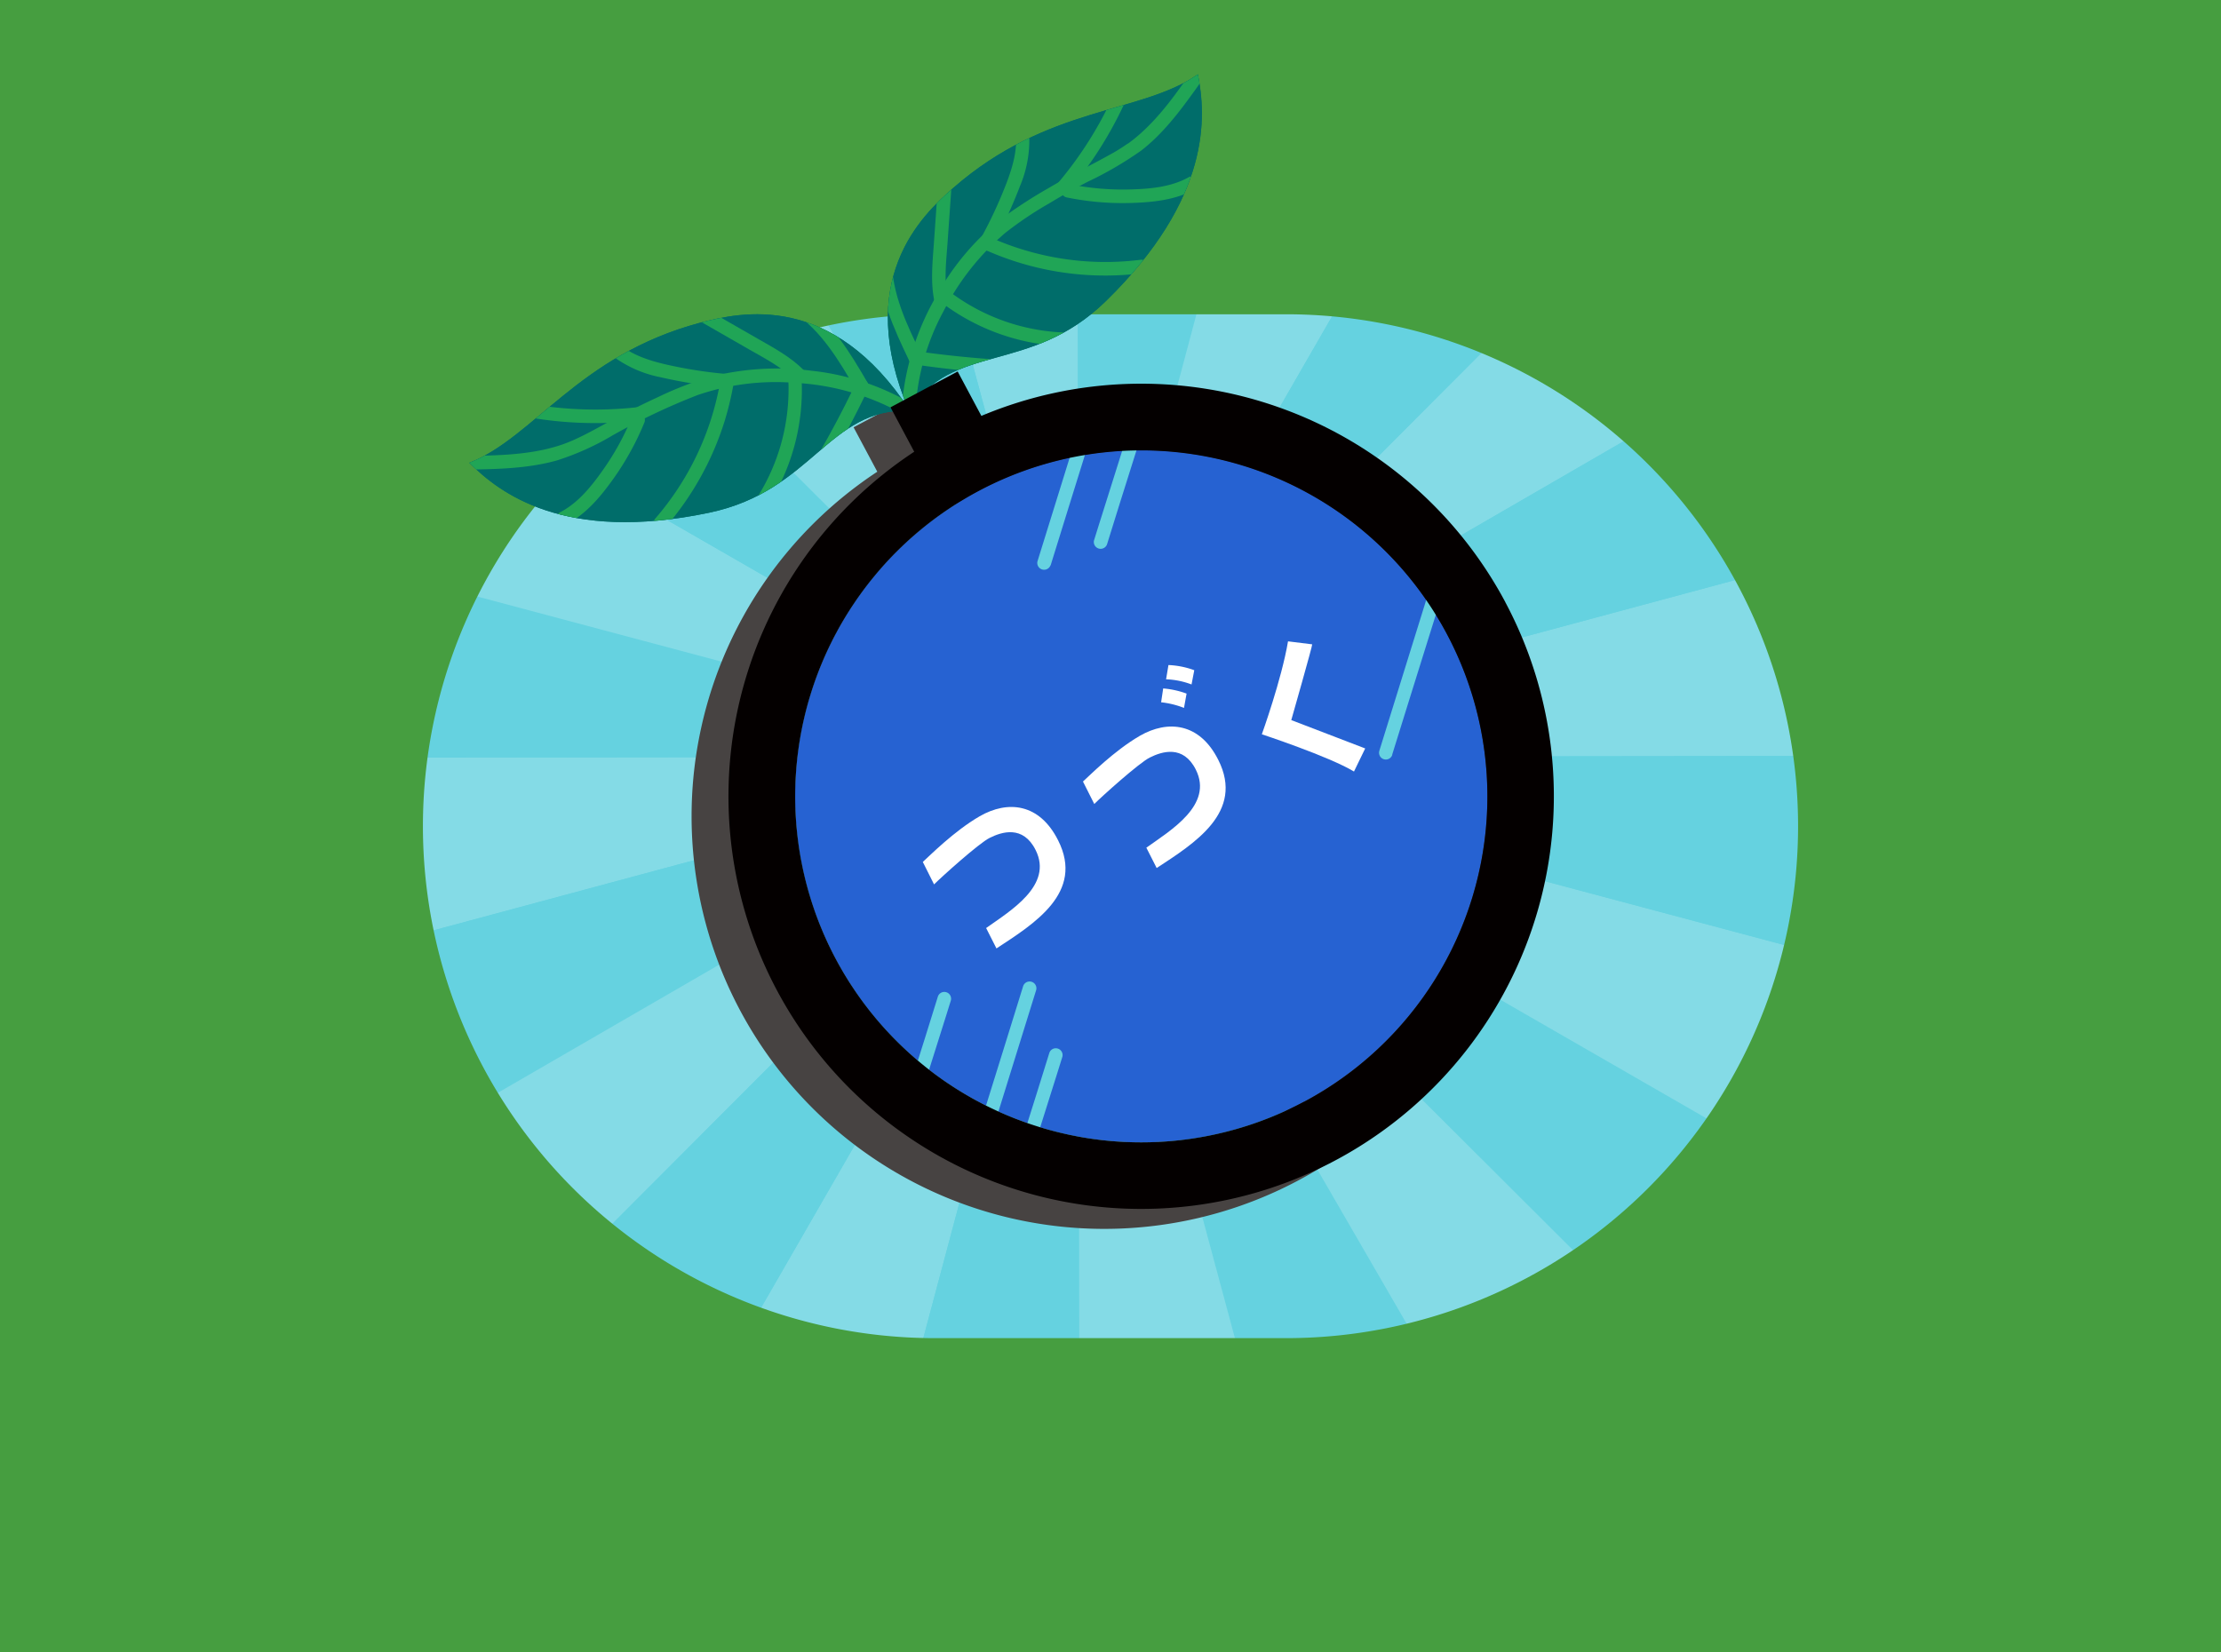 <svg xmlns="http://www.w3.org/2000/svg" xmlns:xlink="http://www.w3.org/1999/xlink" viewBox="0 0 430 320"><rect x="0" y="0" width="430" height="320" fill="#333333" stroke="none"/><defs><style>.cls-1{fill:none;}.cls-2{clip-path:url(#clip-path);}.cls-3{fill:#65d2e0;}.cls-4{opacity:0.2;}.cls-5{fill:#fff;}.cls-6{fill:#469e40;}.cls-7{fill:#474342;}.cls-8{fill:#2662d2;}.cls-9{clip-path:url(#clip-path-2);}.cls-10{fill:#006d6a;}.cls-11{fill:#20a556;}.cls-12{clip-path:url(#clip-path-3);}.cls-13{fill:#040000;}</style><clipPath id="clip-path"><rect class="cls-1" width="430" height="320"/></clipPath><clipPath id="clip-path-2"><path class="cls-1" d="M176.16,79.51c-15.06-23.08-32.73-19.09-40.65-17C112,68.79,103.39,84.74,90.87,89.62c5.81,5.81,18.31,15.56,46.42,9.67,20.07-4.21,23-20.27,38.87-19.78"/></clipPath><clipPath id="clip-path-3"><path class="cls-1" d="M176,79.61c-10.78-25.36,2.39-37.81,8.55-43.21,18.31-16,36.34-14.29,47.37-22,1.58,8.06,2.72,23.87-17.84,43.94C199.37,72.68,184.42,66.13,176,79.61"/></clipPath></defs><g id="レイヤー_3" data-name="レイヤー 3"><g class="cls-2"><rect class="cls-3" x="-82.64" y="-260.94" width="595.28" height="841.89" transform="translate(55 375) rotate(-90)"/><g class="cls-4"><polygon class="cls-5" points="208.78 146.56 208.78 146.56 208.78 146.56 208.78 146.56 208.78 146.56 208.78 146.56 208.78 146.56"/><polygon class="cls-5" points="208.78 146.56 208.78 146.56 208.78 146.56 208.78 146.56"/><polygon class="cls-5" points="208.78 146.56 208.78 146.56 208.78 146.56 208.78 146.56"/><rect class="cls-5" x="208.78" y="146.56" transform="translate(-42.48 190.56) rotate(-45)"/><polygon class="cls-5" points="208.78 146.56 208.78 146.56 208.78 146.56 208.78 146.56"/><rect class="cls-5" x="208.78" y="146.56"/><polygon class="cls-5" points="208.78 146.56 208.78 146.56 -64.73 146.88 -64.73 220.19 208.78 146.56 208.78 146.56"/><polygon class="cls-3" points="208.78 146.56 -64.73 73.61 -64.73 146.88 208.78 146.56 208.78 146.56"/><polygon class="cls-5" points="208.78 146.56 -58.55 -7.37 -64.73 -7.37 -64.73 73.61 208.78 146.56 208.78 146.56"/><polygon class="cls-3" points="208.78 146.56 208.78 146.56 -64.73 220.19 -64.73 300.49 -57.12 300.49 208.78 146.56 208.78 146.56"/><polygon class="cls-5" points="208.6 -7.37 167.34 -7.37 208.78 146.56 208.6 -7.37"/><polygon class="cls-3" points="208.78 146.56 208.78 146.56 54.49 -7.37 -58.55 -7.37 208.78 146.56 208.78 146.56"/><polygon class="cls-5" points="-57.12 300.49 55.21 300.49 208.78 146.56 -57.12 300.49"/><polygon class="cls-3" points="208.78 146.56 249.84 -7.37 208.6 -7.37 208.78 146.56 208.78 146.56"/><polygon class="cls-5" points="119.67 -7.37 54.49 -7.37 208.78 146.56 119.67 -7.37"/><polygon class="cls-3" points="363.07 300.49 476.12 300.49 208.78 146.56 363.07 300.49"/><polygon class="cls-3" points="250.22 300.49 297.89 300.49 208.78 146.56 250.22 300.49"/><polygon class="cls-5" points="208.78 146.56 208.78 146.56 208.78 146.56 297.89 300.49 363.07 300.49 208.78 146.56 208.78 146.56"/><polygon class="cls-5" points="482.3 219.51 208.78 146.56 208.78 146.56 208.78 146.56 476.12 300.49 482.3 300.49 482.3 219.51"/><polygon class="cls-5" points="208.78 146.56 120.15 300.49 167.73 300.49 208.78 146.56 208.78 146.56"/><polygon class="cls-5" points="208.78 146.56 208.78 146.56 208.96 300.49 250.22 300.49 208.78 146.56 208.78 146.56"/><polygon class="cls-3" points="208.78 146.56 55.21 300.49 120.15 300.49 208.78 146.56 208.78 146.56"/><polygon class="cls-3" points="208.78 146.56 167.73 300.49 208.96 300.49 208.78 146.56 208.78 146.56"/><polygon class="cls-3" points="208.78 146.56 208.78 146.56 167.34 -7.37 119.67 -7.37 208.78 146.56 208.78 146.56"/><polygon class="cls-5" points="482.3 146.25 482.3 72.93 208.78 146.56 482.3 146.25"/><polygon class="cls-5" points="208.78 146.56 297.42 -7.37 249.84 -7.37 208.78 146.56 208.78 146.56"/><polygon class="cls-5" points="208.78 146.56 208.78 146.56 474.68 -7.37 362.36 -7.37 208.78 146.56 208.78 146.56"/><polygon class="cls-3" points="208.78 146.56 362.36 -7.37 297.42 -7.37 208.78 146.56 208.78 146.56"/><polygon class="cls-3" points="208.78 146.56 482.3 72.93 482.3 -7.37 474.68 -7.37 208.78 146.56 208.78 146.56"/><polygon class="cls-3" points="208.78 146.56 208.78 146.56 482.3 219.51 482.3 146.25 208.78 146.56 208.78 146.56"/></g><path class="cls-6" d="M-205.94-137.64V457.64H635.94V-137.64ZM348.12,160A99.14,99.14,0,0,1,249,259.14H181A99.14,99.14,0,0,1,81.88,160h0A99.14,99.14,0,0,1,181,60.86h68A99.14,99.14,0,0,1,348.12,160Z"/><path class="cls-7" d="M284.28,120.49A79.92,79.92,0,0,0,182.84,84.41l-4.58-8.6-13,6.94,4.59,8.6a79.9,79.9,0,1,0,114.45,29.14Zm-39,96.74a67,67,0,1,1,27.61-90.68A67,67,0,0,1,245.31,217.23Z"/><circle class="cls-8" cx="220.95" cy="154.21" r="67.03" transform="translate(-44.33 201.4) rotate(-45)"/><path class="cls-3" d="M214.32,105.44l2.49-8,4-12.7.91-2.91a1.31,1.31,0,0,0-2.51-.77l-2.5,8-4,12.7-.91,2.92a1.32,1.32,0,0,0,2.52.76Z"/><path class="cls-3" d="M203.41,109.48,206.66,99l5.19-16.68L213,78.51a1.32,1.32,0,0,0-2.52-.76l-3.26,10.48-5.18,16.68-1.18,3.8a1.32,1.32,0,0,0,2.52.77Z"/><path class="cls-3" d="M269.54,146.13l3.26-10.48L278,119l1.19-3.81a1.32,1.32,0,0,0-2.52-.76l-3.26,10.48-5.18,16.68-1.18,3.8a1.31,1.31,0,0,0,2.51.77Z"/><path class="cls-3" d="M176.68,217.4l2.49-8,4-12.69.91-2.92a1.31,1.31,0,0,0-2.51-.77l-2.49,8-4,12.69-.92,2.92a1.32,1.32,0,0,0,2.52.77Z"/><path class="cls-3" d="M198.29,228.24l2.49-8,4-12.69.91-2.92a1.32,1.32,0,0,0-2.52-.77l-2.49,8-4,12.69-.91,2.92a1.32,1.32,0,0,0,2.52.77Z"/><path class="cls-3" d="M191,222.66l3.26-10.48,5.18-16.68,1.18-3.8a1.32,1.32,0,0,0-2.52-.77l-3.25,10.48-5.19,16.68-1.18,3.81a1.32,1.32,0,0,0,2.52.76Z"/><g class="cls-9"><path class="cls-10" d="M176.16,79.51c-15.06-23.08-32.73-19.09-40.65-17C112,68.79,103.39,84.74,90.87,89.62c5.81,5.81,18.31,15.56,46.42,9.67,20.07-4.21,23-20.27,38.87-19.78"/><path class="cls-10" d="M177.32,78.89c-4.23-6.46-9.62-12.45-16.61-16a31.47,31.47,0,0,0-15.55-3.33,51.93,51.93,0,0,0-13.88,2.84,66,66,0,0,0-12.92,5.94,92.27,92.27,0,0,0-10.07,7.16c-2.77,2.24-5.46,4.6-8.24,6.83a42.39,42.39,0,0,1-7.79,5.22c-.66.32-1.33.62-2,.89a1.33,1.33,0,0,0-.34,2.07,39.68,39.68,0,0,0,8.91,6.76,43.2,43.2,0,0,0,15.92,4.81,60.7,60.7,0,0,0,11,.16,78.09,78.09,0,0,0,13.43-2,39,39,0,0,0,11.17-4.75,69.12,69.12,0,0,0,8.13-6.22c4.6-4,9.08-7.83,15.31-8.37a20.55,20.55,0,0,1,2.37-.06,1.32,1.32,0,0,0,.11-2.63,21.22,21.22,0,0,0-9.55,1.91,34.49,34.49,0,0,0-7.43,5c-2.47,2.06-4.85,4.22-7.43,6.15a38.25,38.25,0,0,1-9.39,5.2,56.94,56.94,0,0,1-13,2.82,65.42,65.42,0,0,1-11.45.44,46.7,46.7,0,0,1-9.09-1.34,40.64,40.64,0,0,1-3.89-1.2c-.58-.21-1.15-.44-1.73-.68s-.79-.33-1.46-.66a35.94,35.94,0,0,1-5.43-3.25c-.37-.27-.74-.54-1.1-.83L95,91.57c-.28-.23.08.06-.08-.07l-.49-.41c-.62-.52-1.22-1.06-1.81-1.62l-.77-.76-.33,2.07c6.08-2.39,11-7,16-11.16,6.28-5.24,12.88-10,20.46-13.15a55.77,55.77,0,0,1,15.48-4.14h.15l.35,0,.86-.06c.55,0,1.11,0,1.66,0a34.09,34.09,0,0,1,3.51.18,23.8,23.8,0,0,1,3.56.64,29.14,29.14,0,0,1,3.87,1.26,27.85,27.85,0,0,1,3.79,1.89A33.82,33.82,0,0,1,165.23,69a45.4,45.4,0,0,1,7.88,8.43c.66.89,1.28,1.8,1.88,2.72a1.35,1.35,0,0,0,1.78.54,1.32,1.32,0,0,0,.55-1.78Z"/><path class="cls-11" d="M90.82,90.93c5.63-.07,11.45-.22,16.92-1.74a51.27,51.27,0,0,0,10.8-4.84A127,127,0,0,1,135,76.53a46.56,46.56,0,0,1,18.89-2.39,47.61,47.61,0,0,1,19.42,5.24c.73.4,1.44.81,2.14,1.25a1.32,1.32,0,0,0,1.39-2.24,48.2,48.2,0,0,0-19.7-6.59,52.06,52.06,0,0,0-20,1.28,68.2,68.2,0,0,0-9.7,3.8q-4,1.84-7.94,3.94c-1.93,1-3.84,2.1-5.78,3.1-.83.43-1.66.84-2.51,1.22-.44.2-.87.38-1.32.56l-.29.11-.19.07-.23.09-.36.13c-4.87,1.66-10,2-15.1,2.14q-1.42,0-2.85.06c-1.69,0-1.8,2.66-.1,2.63Z"/><path class="cls-11" d="M109.59,101.58c3.88-2,6.74-5.45,9.21-8.93a54.06,54.06,0,0,0,6-10.93,1.32,1.32,0,0,0-.88-1.64,1.33,1.33,0,0,0-1.64.87,51.16,51.16,0,0,1-5.6,10.14c-2.23,3.16-4.82,6.38-8.33,8.16a1.32,1.32,0,0,0,1.23,2.33Z"/><path class="cls-11" d="M128.7,102.27a57.63,57.63,0,0,0,11.6-20.75A59,59,0,0,0,141.9,75a1.37,1.37,0,0,0-.88-1.65,1.32,1.32,0,0,0-1.64.88,54.78,54.78,0,0,1-12.49,26.16,1.35,1.35,0,0,0,0,1.86,1.32,1.32,0,0,0,1.86,0Z"/><path class="cls-11" d="M148.61,98a41.49,41.49,0,0,0,6.6-24.29A1.35,1.35,0,0,0,154,72.34a1.33,1.33,0,0,0-1.37,1.27,39.17,39.17,0,0,1-6.21,23c-.93,1.43,1.32,2.81,2.24,1.38Z"/><path class="cls-11" d="M103.84,81.06a75.4,75.4,0,0,0,19.68.42,1.32,1.32,0,0,0,1-1.57,1.36,1.36,0,0,0-1.58-1,73.19,73.19,0,0,1-19-.48,1.32,1.32,0,0,0-1.37,1.26,1.35,1.35,0,0,0,1.26,1.37Z"/><path class="cls-11" d="M117.63,68.18a22.86,22.86,0,0,0,10.28,4.88,91.44,91.44,0,0,0,12.75,2c1.69.15,1.78-2.48.1-2.63a86.45,86.45,0,0,1-11.87-1.86c-3.34-.78-6.76-1.88-9.35-4.22a1.34,1.34,0,0,0-1.86-.05,1.32,1.32,0,0,0-.05,1.86Z"/><path class="cls-11" d="M135.16,62l9.91,5.69c3,1.72,6.17,3.33,8.64,5.8,1.19,1.2,3.11-.61,1.91-1.81-2.58-2.58-5.81-4.31-8.94-6.1l-10.14-5.82c-1.47-.84-2.86,1.4-1.38,2.24Z"/><path class="cls-11" d="M153.56,60.42c5.5,3.63,8.92,9.49,12.16,15.06.85,1.46,3.18.23,2.32-1.24-3.48-6-7.19-12.16-13.1-16.06-1.41-.93-2.8,1.31-1.38,2.24Z"/><path class="cls-11" d="M165.74,74.13q-3.7,7.77-8.08,15.19c-.86,1.46,1.38,2.85,2.24,1.38q4.38-7.41,8.09-15.19a1.35,1.35,0,0,0-.44-1.81,1.32,1.32,0,0,0-1.81.43Z"/></g><g class="cls-12"><path class="cls-10" d="M176,79.61c-10.78-25.36,2.39-37.81,8.55-43.21,18.31-16,36.34-14.29,47.37-22,1.58,8.06,2.72,23.87-17.84,43.94C199.37,72.68,184.42,66.13,176,79.61"/><path class="cls-10" d="M177.12,79c-2.88-6.81-4.66-14.23-3.67-21.62a28.16,28.16,0,0,1,.84-3.94,27.87,27.87,0,0,1,1.34-3.68s.1-.23,0,0l.1-.21.2-.42c.13-.28.27-.55.41-.82.28-.53.57-1.05.88-1.56a31.35,31.35,0,0,1,1.89-2.81l.5-.65.25-.31.12-.15c.33-.39.66-.78,1-1.15.63-.7,1.29-1.38,2-2a65.07,65.07,0,0,1,6.2-5.29c6.78-5.12,14.56-8.47,22.64-10.94,6.32-1.93,13.06-3.31,18.85-6.62.63-.36,1.26-.75,1.86-1.17l-1.9-.87c.14.74.27,1.49.38,2.24.06.4.11.81.16,1.22l.06.64c0,.24,0-.28,0,.05l0,.36a35.72,35.72,0,0,1-.06,6c-.05.57-.12,1.15-.2,1.73,0,.26-.08.53-.13.8s0-.18,0,0a1.85,1.85,0,0,0,0,.23l-.09.48a37.37,37.37,0,0,1-.94,3.75,42.93,42.93,0,0,1-3.35,8.06,62,62,0,0,1-6.07,9.15,70.05,70.05,0,0,1-9.12,9.66,36.26,36.26,0,0,1-9.73,5.94,77.18,77.18,0,0,1-9.28,3,51.12,51.12,0,0,0-8.6,3,21.1,21.1,0,0,0-7.31,5.81,23.67,23.67,0,0,0-1.48,2.08,1.32,1.32,0,0,0,2.24,1.38,19.24,19.24,0,0,1,3.08-3.77,16.13,16.13,0,0,1,3.37-2.47,34.72,34.72,0,0,1,8.18-3.12c3.2-.91,6.4-1.76,9.52-2.93a40,40,0,0,0,10.1-5.56A62.12,62.12,0,0,0,221,52.89a68.22,68.22,0,0,0,6.79-9.51A45.21,45.21,0,0,0,233.62,27a38.09,38.09,0,0,0-.26-11.77c-.06-.35-.13-.71-.19-1.06a1.32,1.32,0,0,0-1.91-.87c-5.43,3.75-11.86,5.12-18.15,7-8.2,2.41-16.17,5.47-23.26,10.34A57.45,57.45,0,0,0,177.68,41.5a31.39,31.39,0,0,0-6.52,13.69c-1.41,7.29-.2,14.78,2.32,21.7.41,1.12.85,2.24,1.32,3.34a1.31,1.31,0,0,0,1.78.54,1.34,1.34,0,0,0,.54-1.78Z"/><path class="cls-11" d="M230.76,13.74c-3.16,4.57-6.42,9.17-10.71,12.77-.37.31-.74.61-1.13.9l-.56.42c.19-.14,0,0-.06,0l-.31.21q-1.16.8-2.37,1.5c-1.79,1-3.63,2-5.46,2.93-2.41,1.26-4.79,2.56-7.13,3.94a92.23,92.23,0,0,0-9,5.83,49.31,49.31,0,0,0-12.7,15,50.51,50.51,0,0,0-6.57,19.81c-.08.82-.13,1.64-.16,2.47a1.32,1.32,0,0,0,2.64.1,45.15,45.15,0,0,1,5.39-19.27,49.34,49.34,0,0,1,12-15.25,69.46,69.46,0,0,1,8.46-5.69q3.65-2.21,7.43-4.18A69.13,69.13,0,0,0,221,29.12c4.12-3.21,7.35-7.46,10.37-11.67.55-.77,1.09-1.55,1.63-2.33,1-1.4-1.28-2.78-2.24-1.38Z"/><path class="cls-11" d="M230.14,34.32c-3.44,1.93-7.56,2.27-11.43,2.37a51.85,51.85,0,0,1-11.53-1,1.36,1.36,0,0,0-1.65.88,1.33,1.33,0,0,0,.88,1.64,54,54,0,0,0,12.43,1.1c4.26-.12,8.75-.55,12.54-2.67,1.47-.83.24-3.15-1.24-2.32Z"/><path class="cls-11" d="M220.72,50.32a54.39,54.39,0,0,1-22.54-1.94,53,53,0,0,1-6.13-2.27,1.32,1.32,0,1,0-.77,2.52,56.78,56.78,0,0,0,23.16,4.73,58.26,58.26,0,0,0,6.86-.47,1.33,1.33,0,0,0,1-1.57,1.35,1.35,0,0,0-1.58-1Z"/><path class="cls-11" d="M206.77,64.41a39.17,39.17,0,0,1-22.57-7.66,1.32,1.32,0,0,0-1.81.43,1.34,1.34,0,0,0,.43,1.81,41.64,41.64,0,0,0,23.85,8.06,1.32,1.32,0,0,0,.1-2.64Z"/><path class="cls-11" d="M215.3,19.05A73.26,73.26,0,0,1,205.12,35.1a1.35,1.35,0,0,0-.05,1.86,1.32,1.32,0,0,0,1.86,0,75.3,75.3,0,0,0,10.61-16.58,1.35,1.35,0,0,0-.43-1.81,1.32,1.32,0,0,0-1.81.43Z"/><path class="cls-11" d="M196.6,25.28c.5,3.45-.5,6.91-1.71,10.11a87.63,87.63,0,0,1-5.07,10.9c-.81,1.48,1.43,2.87,2.24,1.38A90.19,90.19,0,0,0,197.49,36a22.75,22.75,0,0,0,1.67-11.25,1.31,1.31,0,1,0-2.56.58Z"/><path class="cls-11" d="M181.61,35.69l-.82,11.66c-.26,3.6-.63,7.25.08,10.82a1.32,1.32,0,0,0,2.57-.57c-.68-3.43-.25-7,0-10.41l.8-11.4c.12-1.69-2.51-1.79-2.63-.1Z"/><path class="cls-11" d="M170.07,50.11c0,7.08,3,13.6,6,19.83.75,1.53,3.07.29,2.33-1.24-2.82-5.79-5.78-11.89-5.73-18.49,0-1.69-2.62-1.8-2.63-.1Z"/><path class="cls-11" d="M177.19,70.6q8.52,1.25,17.12,1.75a1.32,1.32,0,0,0,.1-2.63C188.69,69.39,183,68.8,177.3,68a1.32,1.32,0,0,0-1.37,1.26,1.34,1.34,0,0,0,1.26,1.37Z"/></g><path class="cls-13" d="M291.45,116.62A79.9,79.9,0,0,0,190,80.54l-4.59-8.6-13,6.94,4.59,8.6a79.9,79.9,0,1,0,114.44,29.14Zm-39,96.74a67,67,0,1,1,27.61-90.69A67,67,0,0,1,252.49,213.36Z"/><path class="cls-5" d="M204.86,162.74c-3.61-7.2-9.75-7.8-15.2-4.66-5,2.9-9.68,7.66-11,8.84l2.18,4.35c1.36-1.37,8.71-8,10.75-9,2.36-1.19,6.48-2.51,8.91,2.34,3.44,6.84-4.88,11.77-9.58,15.11l2,3.95C200.14,178.93,210,172.9,204.86,162.74Z"/><path class="cls-5" d="M235.87,147.16c-3.61-7.2-9.76-7.79-15.2-4.66-5,2.91-9.68,7.66-11,8.85l2.19,4.35c1.36-1.38,8.71-8,10.75-9,2.36-1.18,6.48-2.5,8.91,2.35,3.43,6.84-4.89,11.76-9.58,15.11l2,3.94C231.15,163.36,241,157.33,235.87,147.16Z"/><path class="cls-5" d="M229.23,137.09A17.26,17.26,0,0,0,224.8,136l.4-2.68a17.16,17.16,0,0,1,4.53,1Z"/><path class="cls-5" d="M230.69,132.55a15.31,15.31,0,0,0-4.93-1l.46-2.76a16.38,16.38,0,0,1,5,1Z"/><path class="cls-5" d="M250,139.45l14.31,5.49-2.17,4.47c-4.88-2.94-17.84-7.21-17.84-7.21s3.83-10.62,5.07-18l4.68.58C254.17,124.84,250,139.45,250,139.45Z"/></g></g></svg>